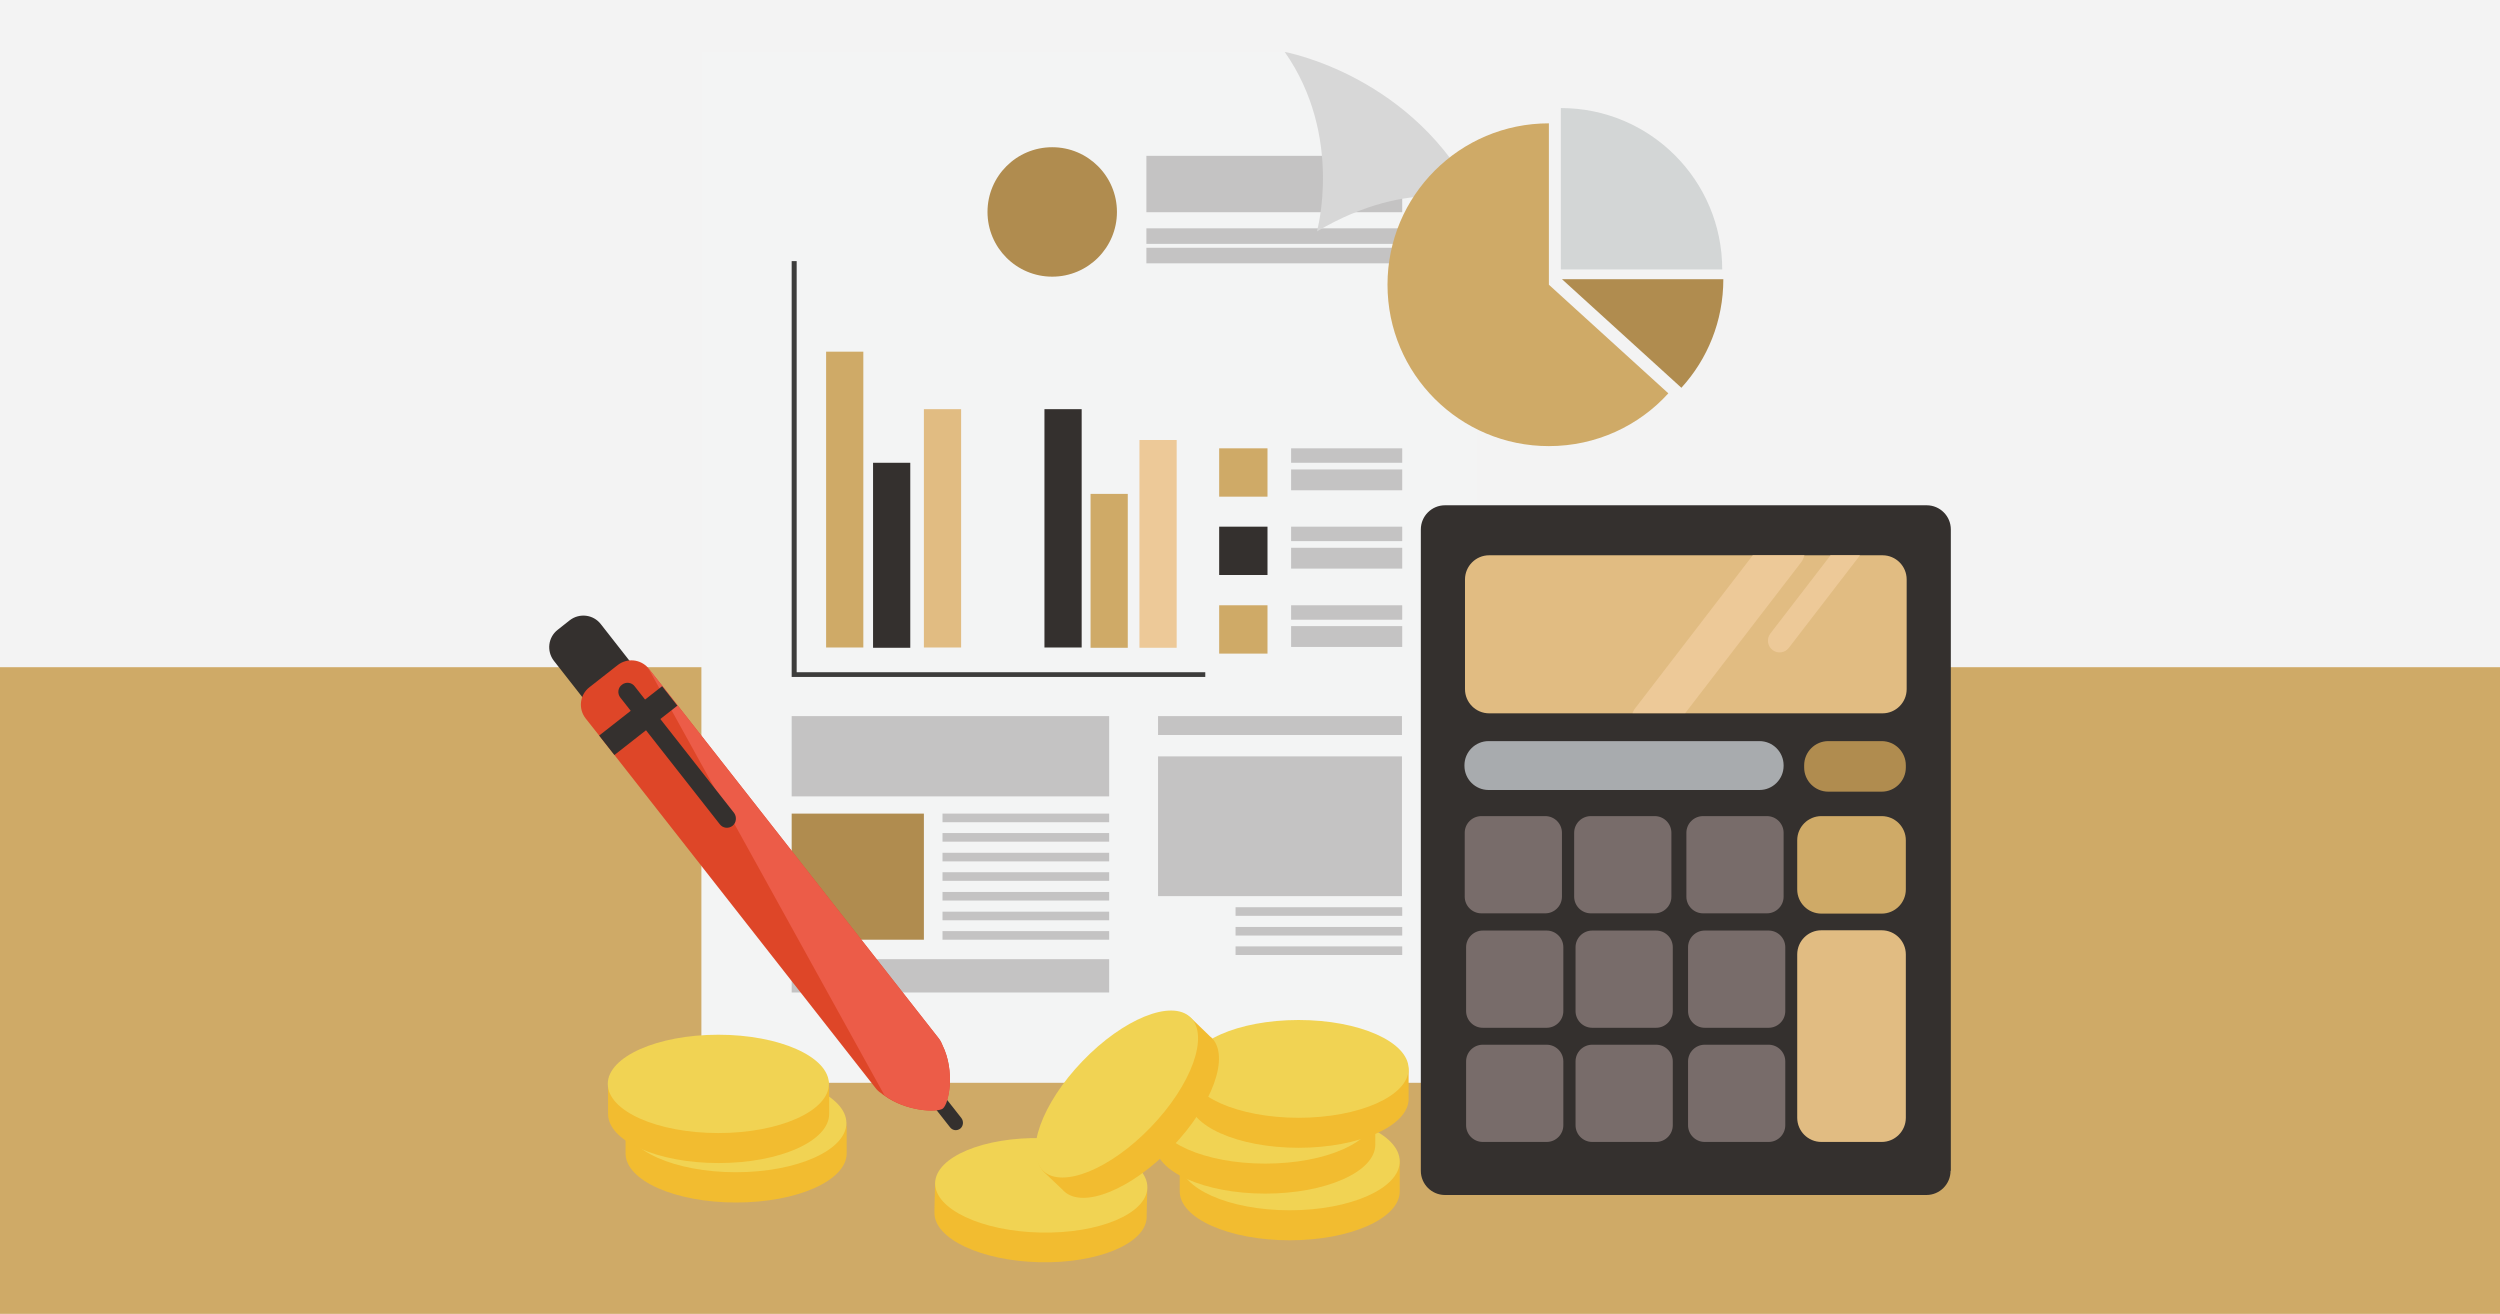 <?xml version="1.0" encoding="utf-8"?>
<!-- Generator: Adobe Illustrator 21.0.0, SVG Export Plug-In . SVG Version: 6.00 Build 0)  -->
<svg version="1.1" id="Layer_1" xmlns="http://www.w3.org/2000/svg" xmlns:xlink="http://www.w3.org/1999/xlink" x="0px" y="0px"
	 viewBox="0 0 900 473" style="enable-background:new 0 0 900 473;" xml:space="preserve">
<style type="text/css">
	.st0{fill:#F3F3F3;}
	.st1{fill:#CFAA67;}
	.st2{fill:#F3F4F4;}
	.st3{fill:#C4C3C3;}
	.st4{fill:#D7D7D7;}
	.st5{fill:#34302E;}
	.st6{fill:#E1BC82;}
	.st7{fill:#3C3C3B;}
	.st8{fill:#EDC998;}
	.st9{fill:#B08C4F;}
	.st10{fill:#786C6A;}
	.st11{fill:#A8ABAE;}
	.st12{fill:#DE4628;}
	.st13{fill:#EC5C48;}
	.st14{fill:#D3D6D6;}
	.st15{fill:#F2BC30;}
	.st16{fill:#F1D353;}
</style>
<g>
	<rect class="st0" width="900" height="299.7"/>
	<rect y="240.2" class="st1" width="900" height="232.8"/>
</g>
<g>
	<g id="Paper_Sheet">
		<path class="st2" d="M462.5,18.7H252.5v371.1h279.4V73C509.4,27.1,462.5,18.7,462.5,18.7z"/>
		<rect x="412.7" y="56.1" class="st3" width="92.1" height="20.3"/>
		<rect x="412.7" y="82.2" class="st3" width="92.1" height="5.6"/>
		<rect x="412.7" y="89.2" class="st3" width="92.1" height="5.6"/>
		<path class="st4" d="M462.5,18.7c21.2,30.3,11.6,64.6,11.6,64.6C508.3,63.1,531.9,73,531.9,73C509.4,27.1,462.5,18.7,462.5,18.7z"
			/>
		<rect x="297.4" y="126.6" class="st1" width="13.4" height="106.5"/>
		<rect x="314.3" y="166.6" class="st5" width="13.4" height="66.6"/>
		<rect x="332.6" y="147.3" class="st6" width="13.4" height="85.8"/>
		<polygon class="st7" points="286.8,242 286.8,94 285,94 285,242 285,242.8 285,243.7 433.9,243.7 433.9,242 		"/>
		<rect x="392.6" y="177.8" class="st1" width="13.4" height="55.4"/>
		<rect x="376" y="147.3" class="st5" width="13.4" height="85.8"/>
		<rect x="410.2" y="158.4" class="st8" width="13.4" height="74.8"/>
		<circle class="st9" cx="378.8" cy="76.3" r="23.3"/>
		<rect x="438.9" y="161.4" class="st1" width="17.4" height="17.4"/>
		<rect x="438.9" y="189.6" class="st5" width="17.4" height="17.4"/>
		<rect x="438.9" y="217.9" class="st1" width="17.4" height="17.4"/>
		<rect x="464.8" y="161.4" class="st3" width="40" height="5.2"/>
		<rect x="464.8" y="169" class="st3" width="40" height="7.5"/>
		<rect x="464.8" y="189.6" class="st3" width="40" height="5.2"/>
		<rect x="464.8" y="197.2" class="st3" width="40" height="7.5"/>
		<rect x="464.8" y="217.9" class="st3" width="40" height="5.2"/>
		<rect x="464.8" y="225.4" class="st3" width="40" height="7.5"/>
		<rect x="285" y="257.8" class="st3" width="114.3" height="28.9"/>
		<rect x="285" y="292.9" class="st9" width="47.6" height="45.4"/>
		<rect x="339.3" y="292.9" class="st3" width="60" height="3.1"/>
		<rect x="339.3" y="299.9" class="st3" width="60" height="3.1"/>
		<rect x="339.3" y="307" class="st3" width="60" height="3.1"/>
		<rect x="339.3" y="314" class="st3" width="60" height="3.1"/>
		<rect x="339.3" y="321.1" class="st3" width="60" height="3.1"/>
		<rect x="339.3" y="328.2" class="st3" width="60" height="3.1"/>
		<rect x="339.3" y="335.2" class="st3" width="60" height="3.1"/>
		<rect x="285" y="345.3" class="st3" width="114.3" height="12"/>
		<rect x="416.9" y="257.8" class="st3" width="87.8" height="6.8"/>
		<rect x="416.9" y="272.3" class="st3" width="87.8" height="50.3"/>
		<rect x="444.8" y="326.6" class="st3" width="60" height="3.1"/>
		<rect x="444.8" y="333.7" class="st3" width="60" height="3.1"/>
		<rect x="444.8" y="340.7" class="st3" width="60" height="3.1"/>
	</g>
	<path class="st5" d="M702.2,421.5c0,4.8-3.9,8.7-8.7,8.7H520.2c-4.8,0-8.7-3.9-8.7-8.7V190.6c0-4.8,3.9-8.7,8.7-8.7h173.4
		c4.8,0,8.7,3.9,8.7,8.7V421.5z"/>
	<path class="st6" d="M677.7,199.9h-8.1H659h-9.5h-18.6h-94.8c-4.8,0-8.7,3.9-8.7,8.7v39.5c0,4.8,3.9,8.7,8.7,8.7h51.6h19h71
		c4.8,0,8.7-3.9,8.7-8.7v-39.5C686.4,203.8,682.5,199.9,677.7,199.9z"/>
	<path class="st8" d="M649.6,199.9h-18.6l-42.2,54.9c-0.5,0.6-0.8,1.2-1.1,1.9h19l41.5-54C648.9,201.9,649.3,200.9,649.6,199.9z"/>
	<path class="st8" d="M638.1,234c1.8,1.4,4.5,1.1,5.9-0.8l25.6-33.3H659l-21.7,28.2C635.9,230,636.3,232.6,638.1,234z"/>
	<path class="st6" d="M686.1,402.4c0,4.8-3.9,8.7-8.7,8.7h-21.7c-4.8,0-8.7-3.9-8.7-8.7v-58.8c0-4.8,3.9-8.7,8.7-8.7h21.7
		c4.8,0,8.7,3.9,8.7,8.7V402.4z"/>
	<path class="st10" d="M562.8,405.1c0,3.3-2.7,6-6,6h-23c-3.3,0-6-2.7-6-6v-23c0-3.3,2.7-6,6-6h23c3.3,0,6,2.7,6,6V405.1z"/>
	<path class="st10" d="M602.2,405.1c0,3.3-2.7,6-6,6h-23c-3.3,0-6-2.7-6-6v-23c0-3.3,2.7-6,6-6h23c3.3,0,6,2.7,6,6V405.1z"/>
	<path class="st10" d="M642.7,405.1c0,3.3-2.7,6-6,6h-23c-3.3,0-6-2.7-6-6v-23c0-3.3,2.7-6,6-6h23c3.3,0,6,2.7,6,6V405.1z"/>
	<path class="st10" d="M562.8,364c0,3.3-2.7,6-6,6h-23c-3.3,0-6-2.7-6-6v-23c0-3.3,2.7-6,6-6h23c3.3,0,6,2.7,6,6V364z"/>
	<path class="st10" d="M602.2,364c0,3.3-2.7,6-6,6h-23c-3.3,0-6-2.7-6-6v-23c0-3.3,2.7-6,6-6h23c3.3,0,6,2.7,6,6V364z"/>
	<path class="st10" d="M642.7,364c0,3.3-2.7,6-6,6h-23c-3.3,0-6-2.7-6-6v-23c0-3.3,2.7-6,6-6h23c3.3,0,6,2.7,6,6V364z"/>
	<path class="st10" d="M562.3,322.8c0,3.3-2.7,6-6,6h-23c-3.3,0-6-2.7-6-6v-23c0-3.3,2.7-6,6-6h23c3.3,0,6,2.7,6,6V322.8z"/>
	<path class="st10" d="M601.7,322.8c0,3.3-2.7,6-6,6h-23c-3.3,0-6-2.7-6-6v-23c0-3.3,2.7-6,6-6h23c3.3,0,6,2.7,6,6V322.8z"/>
	<path class="st10" d="M642.1,322.8c0,3.3-2.7,6-6,6h-23c-3.3,0-6-2.7-6-6v-23c0-3.3,2.7-6,6-6h23c3.3,0,6,2.7,6,6V322.8z"/>
	<path class="st1" d="M686.1,302.5c0-4.8-3.9-8.7-8.7-8.7h-21.7c-4.8,0-8.7,3.9-8.7,8.7v17.7c0,4.8,3.9,8.7,8.7,8.7h21.7
		c4.8,0,8.7-3.9,8.7-8.7V302.5z"/>
	<path class="st11" d="M642.1,275.7c0,4.8-3.9,8.7-8.7,8.7h-97.5c-4.8,0-8.7-3.9-8.7-8.7v-0.2c0-4.8,3.9-8.7,8.7-8.7h97.5
		c4.8,0,8.7,3.9,8.7,8.7V275.7z"/>
	<path class="st9" d="M686.1,276.3c0,4.8-3.9,8.7-8.7,8.7h-19.2c-4.8,0-8.7-3.9-8.7-8.7v-0.8c0-4.8,3.9-8.7,8.7-8.7h19.2
		c4.8,0,8.7,3.9,8.7,8.7V276.3z"/>
	<g id="Pen">
		<path class="st5" d="M223.6,255.9c-3.5,2.7-8.5,2.1-11.2-1.4l-13-16.6c-2.7-3.5-2.1-8.5,1.4-11.2l4.3-3.4
			c3.5-2.7,8.5-2.1,11.2,1.4l13,16.6c2.7,3.5,2.1,8.5-1.4,11.2L223.6,255.9z"/>
		<path class="st12" d="M339.3,376.3c-0.3-0.8-0.7-1.6-1.3-2.4L244,254l-5.5-7l-4.9-6.2c-0.1-0.1-0.2-0.2-0.3-0.4
			c-2.8-3.1-7.5-3.6-10.9-1l-10.2,8c-3.5,2.7-4.1,7.7-1.4,11.2l4.9,6.2l5.5,7l94,119.9c0.6,0.8,1.3,1.4,2.1,1.9
			c0.3,0.3,0.6,0.5,0.9,0.7c8,5.9,19.2,6.2,21,4.8C341.7,397.3,343.9,385.7,339.3,376.3z"/>
		<path class="st5" d="M345.7,406.3c-1.2,0.9-2.8,0.7-3.7-0.5l-8.5-10.8c-0.9-1.2-0.7-2.8,0.4-3.7l0,0c1.2-0.9,2.8-0.7,3.7,0.4
			l8.5,10.8C347,403.7,346.8,405.4,345.7,406.3L345.7,406.3z"/>
		<path class="st13" d="M339.4,399.1c2.3-1.8,4.5-13.4-0.1-22.8c-0.3-0.8-0.7-1.6-1.3-2.4L244,254l-5.5-7l-4.9-6.2
			c-0.1-0.1-0.2-0.2-0.3-0.4l85.1,153.9C326.4,400.3,337.6,400.5,339.4,399.1z"/>
		
			<rect x="215.4" y="254.9" transform="matrix(0.787 -0.617 0.617 0.787 -111.1 197.099)" class="st5" width="28.8" height="8.9"/>
		<path class="st5" d="M263.7,297.3c-1.4,1.1-3.5,0.9-4.6-0.6l-35.8-45.6c-1.1-1.4-0.9-3.5,0.6-4.6l0,0c1.4-1.1,3.5-0.9,4.6,0.6
			l35.8,45.6C265.3,294.1,265.1,296.2,263.7,297.3L263.7,297.3z"/>
	</g>
	<g id="Pie_Chart">
		<path class="st14" d="M561.9,38.9V97H620C620,64.9,594,38.9,561.9,38.9z"/>
		<path class="st1" d="M557.6,44.4c-32.1,0-58.1,26-58.1,58.1c0,32.1,26,58.1,58.1,58.1c17,0,32.4-7.3,43-19l-43-39.1V44.4z"/>
		<path class="st9" d="M562.3,100.5l43,39.1c9.4-10.3,15.1-24,15.1-39.1H562.3z"/>
	</g>
	<g id="Coin">
		<g>
			<g>
				<path class="st15" d="M503.9,419.3c0-4.4-2.6-8-5.8-8h-67.6c-3.2,0-5.8,3.6-5.8,8v8.4c0,0.3,0,0.5,0,0.7c0,0.2,0,0.3,0,0.5
					c0,9.7,17.7,17.6,39.6,17.6c21.9,0,39.6-7.9,39.6-17.6c0-0.2,0-0.3,0-0.5c0-0.2,0-0.5,0-0.7V419.3z"/>
				<ellipse class="st16" cx="464.3" cy="418.1" rx="39.6" ry="17.6"/>
			</g>
			<g>
				<path class="st15" d="M495.1,402.5c0-4.4-2.6-8-5.8-8h-67.6c-3.2,0-5.8,3.6-5.8,8v8.4c0,0.3,0,0.5,0,0.7c0,0.2,0,0.3,0,0.5
					c0,9.7,17.7,17.6,39.6,17.6c21.9,0,39.6-7.9,39.6-17.6c0-0.2,0-0.3,0-0.5c0-0.2,0-0.5,0-0.7V402.5z"/>
				<ellipse class="st16" cx="455.5" cy="401.3" rx="39.6" ry="17.6"/>
			</g>
			<g>
				<path class="st15" d="M507.1,386c0-4.4-2.6-8-5.8-8h-67.6c-3.2,0-5.8,3.6-5.8,8v8.4c0,0.3,0,0.5,0,0.7c0,0.2,0,0.3,0,0.5
					c0,9.7,17.7,17.6,39.6,17.6c21.9,0,39.6-7.9,39.6-17.6c0-0.2,0-0.3,0-0.5c0-0.2,0-0.5,0-0.7V386z"/>
				<ellipse class="st16" cx="467.5" cy="384.8" rx="39.6" ry="17.6"/>
			</g>
		</g>
		<g>
			<path class="st15" d="M413,428.9c0.1-4.3-2.3-7.8-5.4-7.9l-65.2-1.4c-3.1-0.1-5.7,3.3-5.8,7.6l-0.2,8.1c0,0.2,0,0.5,0,0.7
				c0,0.2,0,0.3,0,0.5c-0.2,9.4,16.7,17.4,37.8,17.9c21.1,0.5,38.4-6.8,38.6-16.2c0-0.2,0-0.3,0-0.5c0-0.2,0-0.5,0-0.7L413,428.9z"
				/>
			
				<ellipse transform="matrix(2.212992e-02 -1 1 2.212992e-02 -60.244 792.072)" class="st16" cx="374.8" cy="426.8" rx="17" ry="38.2"/>
		</g>
		<g>
			<path class="st15" d="M304.7,405.6c0-4.4-2.6-8.1-5.8-8.1H231c-3.2,0-5.8,3.6-5.8,8.1v8.4c0,0.3,0,0.5,0,0.7c0,0.2,0,0.3,0,0.5
				c0,9.8,17.8,17.7,39.8,17.7c22,0,39.8-7.9,39.8-17.7c0-0.2,0-0.3,0-0.5c0-0.2,0-0.5,0-0.7V405.6z"/>
			<ellipse class="st16" cx="264.9" cy="404.3" rx="39.8" ry="17.7"/>
		</g>
		<g>
			<path class="st15" d="M429.4,367.1c-3.1-3-7.3-3.6-9.5-1.3l-45.3,47.2c-2.1,2.2-1.4,6.5,1.7,9.4l5.9,5.6c0.2,0.2,0.4,0.3,0.5,0.5
				c0.1,0.1,0.2,0.2,0.3,0.3c6.8,6.5,24.2-0.5,38.9-15.8c14.7-15.3,21-32.9,14.2-39.5c-0.1-0.1-0.2-0.2-0.4-0.3
				c-0.2-0.2-0.3-0.3-0.5-0.5L429.4,367.1z"/>
			
				<ellipse transform="matrix(0.693 -0.721 0.721 0.693 -160.557 410.722)" class="st16" cx="402" cy="393.9" rx="38.3" ry="17.1"/>
		</g>
		<g>
			<path class="st15" d="M298.4,391.4c0-4.4-2.6-8.1-5.8-8.1h-67.9c-3.2,0-5.8,3.6-5.8,8.1v8.4c0,0.3,0,0.5,0,0.7c0,0.2,0,0.3,0,0.5
				c0,9.8,17.8,17.7,39.8,17.7c22,0,39.8-7.9,39.8-17.7c0-0.2,0-0.3,0-0.5c0-0.2,0-0.5,0-0.7V391.4z"/>
			<ellipse class="st16" cx="258.6" cy="390.2" rx="39.8" ry="17.7"/>
		</g>
	</g>
</g>
</svg>
